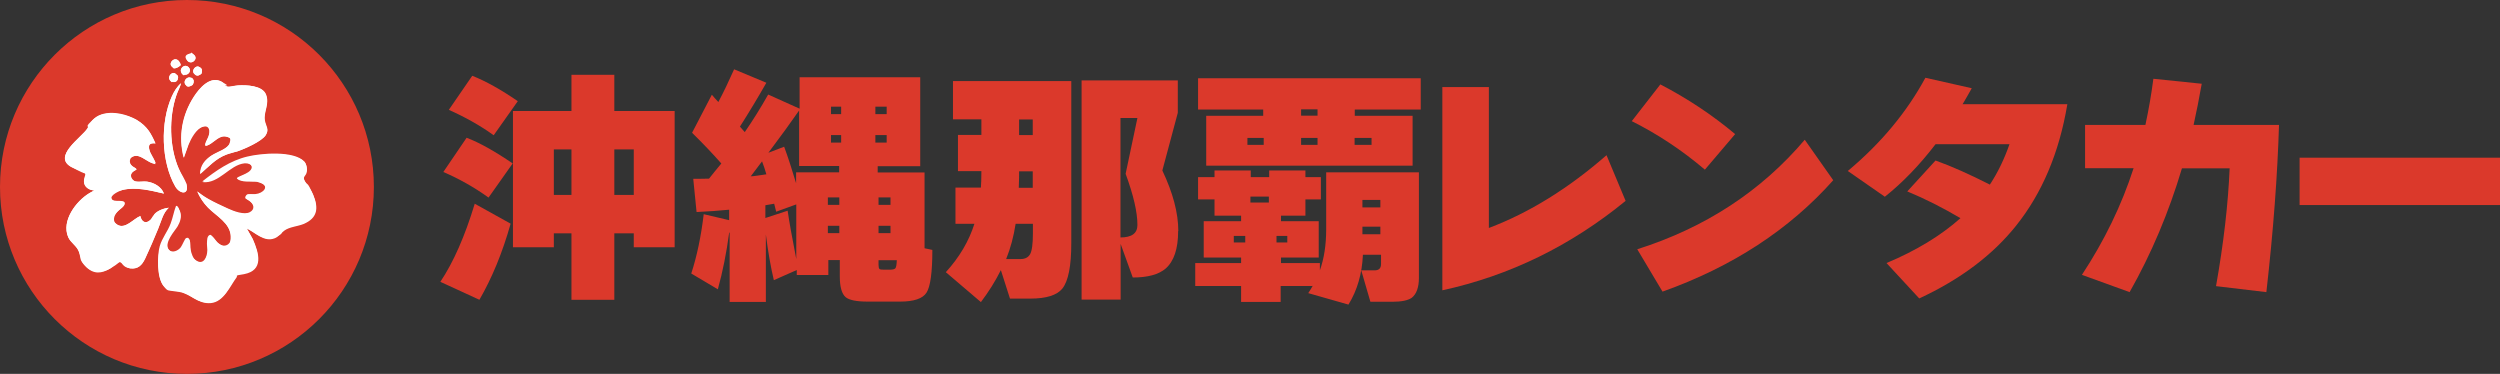 <?xml version="1.0" encoding="UTF-8"?>
<svg id="_レイヤー_1" data-name="レイヤー_1" xmlns="http://www.w3.org/2000/svg" version="1.1" viewBox="0 0 1504.5 225">
  <rect x="0" y="0" width="1504.5" height="225" fill="#333333" stroke="none"/>
  <!-- Generator: Adobe Illustrator 29.5.1, SVG Export Plug-In . SVG Version: 2.1.0 Build 141)  -->
  <defs>
    <style>
      .st0 {
        fill: #db392b;
      }

      .st1 {
        fill: #fff;
      }
    </style>
  </defs>
  <g>
    <circle class="st0" cx="112.5" cy="112.5" r="112.5"/>
    <g>
      <path class="st1" d="M114.4,32.3c-1.8.3-2.9,2.6-1.6,4.2,2.4,2.9,6.7-.9,4.1-3.4s-1.5-1-2.4-.8ZM107.7,40.1c.6-.6.6-2.6,0-3.3-2.5-3-6.2.8-4.5,3s1.6,1.3,2.1,1.3,2.2-.8,2.5-1ZM113.7,40.7c-2.3-2.8-6.1.5-4.5,3.1s1.7,1.1,2.1,1.2c2.2.1,4-2.4,2.4-4.3ZM118.8,40c-1.8.2-3.4,2.6-2.1,4.2s1.7,1.3,2.3,1.3,2.1-.9,2.3-1.3.3-1.6.2-2.2c-.1-1-1.7-2.1-2.7-2ZM105.5,44.1c-2.4-1-4.7,2.1-3.3,4.1s1.5,1,1.6,1.1c.8.2,2.8-.5,3.1-1.4.6-1.8.3-2.5-1.2-3.4s-.2-.4-.2-.4ZM116.3,47.9c0,0-1.9-1.3-2-1.3-2.1-.3-4,2.3-2.8,4.2s1.8,1.3,2.1,1.3,1.8-.7,2-.8c.9-.6,1.3-2.6.7-3.4ZM135.7,51.6c-.9-.8-.9-1.7-2.4-2.5-6.8-3.6-13.2,4-16.5,9.1-7.1,11-9.5,23.9-6.1,36.7l2.8-7.9c1.5-3.6,4.6-9.4,8.5-10.7s4.8,2.6,3.5,6.1-4,7,.5,4.6c3.2-1.7,6.4-6,10.6-4.7s2.3,2.3,1.8,3.8c-1,3.4-7.9,5.6-10.8,7.4s-7,6.1-7,11.2c5-4.4,9.3-9.3,15.8-11.7s4.4-1.2,6.5-1.9c4.2-1.4,14.9-6.2,17.1-9.8s0-5.5-.6-8.9c-.8-5.2,3-9.8.7-15.6-2.2-5.4-11.8-5.7-16.7-5.4s-6,1.5-7.5.2ZM109,50c-2.4,2-4.3,5.1-5.6,8-7,15.6-6.5,39.3,2.1,54.2,2.6,4.5,8.2,5.4,6.8-1-.7-3.1-3.5-6.8-4.8-9.9-5.6-13-6-30.8-1.3-44.2.8-2.4,2.2-4.7,2.8-7.2ZM93.6,86.3c-2.5-5.7-5.6-10.7-11.1-14s-19.2-6.7-25.8-.9-2.7,3.8-4.1,6c-3.6,5.5-21.2,16.8-9.6,23.1s7.5,2.7,8.3,3.9-.7,3.4-.7,4.8c0,3.3,3.1,5.3,6.2,5.4l-2.9,1.6c-8.1,4.8-17,16.7-12.8,26.5,1.5,3.5,5.2,5.3,6.5,8.9s1,5.8,4.4,9.1,9.3,3.9,14.5.8,4.8-3.7,5.6-3.8c1.6-.1,3.5,3.5,6.3,3.8,4.7.6,7.1-2,9-5.9,2.7-5.7,5.4-12,7.8-17.9s2.8-9.3,6.4-12.7c-2.9.4-6.5,1.7-8.5,3.8s-1.6,2.5-2.5,3.5c-2.8,2.8-5.4,1.2-6.1-2.3-4.1,1.6-9.1,8.3-13.9,5.2s-2-5.2-.2-7.5,5.1-3.5,4.6-5.7-6.7,0-7.8-2.3,4.8-4.9,6.6-5.4c8.1-1.9,17,.4,24.9,2.2-1.6-4.2-6-6.6-10.2-7.2-2.3-.3-4.8.3-6.8-.1s-3.9-3.3-2.2-5.3,3.6-1.4,2.3-2.5-2.1-1.1-3-2.3-1-3.7.8-4.7c4.1-2.3,8.2,2.4,11.8,3.7s1.4.5,2.1.2c.5-.7-2.5-5.4-3-6.5-1.4-3.5-1.4-6.1,3.2-5.5ZM183.1,97.2c-6.3-6.7-26-5-34.2-3-10.3,2.4-19.1,8.6-27.2,15,9.8,1.1,16.3-10.4,25.1-11.3,4.4-.4,6.6,3,2.6,5.7s-11.3,3.6-3.1,5.1,6.9-.2,10.2,1c6.2,2.4,1.8,6.7-2.8,7.1s-4.4-.5-5.5.7c-1.7,1.9,1,2.5,2.1,3.4,2.5,2,3.3,5.1,0,6.8s-9.4-.5-13.1-2.2-8.3-3.8-11.8-5.8-4.6-3-6.8-4.6c1.4,3.4,3.8,7,6.4,9.6,5,5.1,13.6,9.4,13.8,17.6s-4.1,6.7-7.7,3.8-3.6-5.5-5.1-4.6-1.3,3.3-1.4,3.9c-.2,1.8.2,3.4.2,5,0,4-2.2,9.6-7,6.2s-2.9-4.2-3.3-6.5-.1-4.4-.6-5.9-1.2-1.1-1.9-.9-2.3,4.3-3.2,5.5c-1.6,2.1-5.1,3.7-7.2,1.5-3.9-4.2,3-10.9,5-14.5s2.4-5.6,1.6-8.6-1.8-3.6-2.3-3.2c-1.3,3.4-1.9,7.1-3.2,10.5-1.8,4.9-5.2,8.7-6.6,13.8s-1.9,18.5,2.2,23.6c2.7,3.3,5.6,2.8,9.3,3.4,7.1,1.2,10.4,7.5,19,6.7s11.6-10.2,15.5-15.5c1.6-2.1,2.2-1.5,4.4-1.9,12.1-2.2,9.1-12.5,5.4-21l-3.6-6.4c5.2,2.5,10.4,8.3,16.7,5.8s3.8-3.1,5.8-4.6c3.1-2.3,8-2.4,11.6-4,8.5-3.6,9.2-9.6,5.8-17.6s-3-4.9-4.7-7.6-.4-2.8.6-5.3.2-5.4-1.3-7.1Z"/>
      <path class="st1" d="M183.1,97.2c1.5,1.6,2.1,5,1.3,7.1s-2.6,2-.6,5.3,3.4,4.5,4.7,7.6c3.3,8,2.7,14-5.8,17.6-3.7,1.5-8.5,1.7-11.6,4s-3.3,3.6-5.8,4.6c-6.3,2.5-11.5-3.3-16.7-5.8l3.6,6.4c3.7,8.4,6.7,18.7-5.4,21s-2.8-.3-4.4,1.9c-3.9,5.2-7.7,14.8-15.5,15.5s-11.9-5.5-19-6.7-6.7,0-9.3-3.4c-4.1-5.1-3.9-17.6-2.2-23.6s4.8-9,6.6-13.8,1.9-7.1,3.2-10.5c.6-.4,2.2,2.7,2.3,3.2.9,3.1-.1,6-1.6,8.6s-8.9,10.3-5,14.5c2.1,2.3,5.6.6,7.2-1.5s2.4-5.2,3.2-5.5,1.7,0,1.9.9c.5,1.5.3,4.2.6,5.9s1.3,5.1,3.3,6.5c4.7,3.3,6.9-2.2,7-6.2s-.4-3.3-.2-5,1-3.6,1.4-3.9c1.5-.9,3.9,3.6,5.1,4.6,3.6,2.9,7.8.8,7.7-3.8-.2-8.2-8.8-12.5-13.8-17.6-2.6-2.6-4.9-6.2-6.4-9.6,2.2,1.6,4.4,3.3,6.8,4.6,3.5,2,8.1,4.1,11.8,5.8s9.2,4.1,13.1,2.2,2.5-4.8,0-6.8-3.9-1.5-2.1-3.4,3.9-.6,5.5-.7c4.6-.4,9-4.8,2.8-7.1s-6.8-.4-10.2-1c-8.2-1.4,1.2-3.8,3.1-5.1,4-2.7,1.8-6.1-2.6-5.7-8.9.9-15.3,12.4-25.1,11.3,8.1-6.4,16.9-12.5,27.2-15,8.3-2,27.9-3.7,34.2,3Z"/>
      <path class="st1" d="M93.6,86.3c-4.7-.6-4.6,2-3.2,5.5s3.5,5.7,3,6.5c-.7.3-1.4,0-2.1-.2-3.6-1.3-7.7-6-11.8-3.7s-1.9,3.1-.8,4.7,2,1.6,3,2.3-1.5,1.6-2.3,2.5c-1.7,2-.2,4.8,2.2,5.3s4.5-.2,6.8.1c4.2.6,8.7,3,10.2,7.2-7.9-1.9-16.8-4.2-24.9-2.2s-7.8,2.8-6.6,5.4,7.5,1.2,7.8,2.3c.5,2.2-3.3,4.2-4.6,5.7-1.8,2.3-2.8,5.7.2,7.5,4.8,3,9.8-3.6,13.9-5.2.7,3.5,3.3,5,6.1,2.3s1.7-2.5,2.5-3.5c2-2.2,5.7-3.5,8.5-3.8-3.6,3.5-4.5,8.3-6.4,12.7s-5.1,12.2-7.8,17.9c-1.8,3.9-4.2,6.5-9,5.9s-4.7-3.9-6.3-3.8-4.5,3.1-5.6,3.8c-5.2,3.2-9.9,3.7-14.5-.8s-3-5.2-4.4-9.1-4.9-5.4-6.5-8.9c-4.2-9.8,4.7-21.6,12.8-26.5l2.9-1.6c-3.1-.1-6.2-2.1-6.2-5.4s1.4-3.8.7-4.8-6.7-3-8.3-3.9c-11.5-6.3,6-17.7,9.6-23.1s2-4.2,4.1-6c6.7-5.9,18.8-3.4,25.8.9s8.5,8.3,11.1,14Z"/>
      <path class="st1" d="M135.7,51.6c1.5,1.4,5.5,0,7.5-.2,4.9-.3,14.5,0,16.7,5.4,2.4,5.7-1.5,10.4-.7,15.6s2.9,5,.6,8.9-12.9,8.4-17.1,9.8-4.4,1.1-6.5,1.9c-6.4,2.4-10.7,7.3-15.8,11.7,0-5.1,2.9-8.6,7-11.2s9.8-4,10.8-7.4-.2-3.3-1.8-3.8c-4.1-1.3-7.3,2.9-10.6,4.7-4.5,2.4-1.2-2.9-.5-4.6,1.3-3.5,1.8-7.9-3.5-6.1s-7,7.1-8.5,10.7l-2.8,7.9c-3.3-12.8-1-25.7,6.1-36.7,3.3-5.1,9.7-12.7,16.5-9.1s1.5,1.7,2.4,2.5Z"/>
      <path class="st1" d="M109,50c-.6,2.5-2,4.7-2.8,7.2-4.6,13.4-4.3,31.2,1.3,44.2s4.1,6.8,4.8,9.9c1.4,6.3-4.2,5.4-6.8,1-8.6-14.9-9.1-38.6-2.1-54.2,1.3-2.9,3.1-6,5.6-8Z"/>
      <path class="st1" d="M107.7,40.1c-.2.2-2.1,1.1-2.5,1s-1.8-1-2.1-1.3c-1.7-2.2,2-6,4.5-3s.6,2.7,0,3.3Z"/>
      <path class="st1" d="M113.7,40.7c1.6,1.9-.2,4.4-2.4,4.3s-1.9-.9-2.1-1.2c-1.6-2.6,2.2-5.9,4.5-3.1Z"/>
      <path class="st1" d="M114.4,32.3c1-.2,1.7.2,2.4.8,2.6,2.4-1.7,6.2-4.1,3.4s-.2-3.9,1.6-4.2Z"/>
      <path class="st1" d="M118.8,40c1,0,2.6,1,2.7,2s0,1.7-.2,2.2-1.9,1.3-2.3,1.3-2-.9-2.3-1.3c-1.2-1.6.3-4,2.1-4.2Z"/>
      <path class="st1" d="M105.5,44.1c0,0,.1.3.2.4,1.4.9,1.8,1.6,1.2,3.4s-2.2,1.6-3.1,1.4-1.5-.9-1.6-1.1c-1.4-2,.9-5.1,3.3-4.1Z"/>
      <path class="st1" d="M116.3,47.9c.6.8.2,2.8-.7,3.4s-1.8.8-2,.8c-.3,0-1.9-1-2.1-1.3-1.3-1.9.7-4.4,2.8-4.2s1.9,1.2,2,1.3Z"/>
    </g>
  </g>
  <g>
    <path class="st0" d="M307.3,134.6c-4.9,17.4-11.2,32.7-18.8,45.8l-23.5-10.8c7.9-11.8,14.8-27.5,20.7-47l21.6,12ZM308.5,98.4l-14.5,20.5c-8.6-6.2-17.7-11.3-27.2-15.4l14-20.6c7.9,3,17.1,8.2,27.8,15.5ZM311.6,60.9l-14.5,20.5c-7.9-5.7-16.9-10.8-27-15.3l14.1-20.5c8.3,3.3,17.4,8.4,27.4,15.3ZM406,148.8h-24.6v-8.4h-11.7v40h-25.8v-40h-10.6v8.4h-24.6v-82h35.2v-21.8h25.8v21.8h36.3v82ZM343.9,117.3v-27.4h-10.6v27.4h10.6ZM381.4,117.3v-27.4h-11.7v27.4h11.7Z"/>
    <path class="st0" d="M438.8,140.1c-1.6,12.1-3.9,23.5-6.8,34l-16-9.5c3.4-10.4,5.9-22.3,7.5-35.7l15.3,3.6v-6.3c-6.2.6-12.8,1.1-19.6,1.4l-2-20c3,0,6.1,0,9.5-.1,2.8-3.5,5.2-6.5,7.4-9.1-5-5.7-10.9-11.9-17.6-18.5l11.9-22.9c1,1.2,2.3,2.7,3.9,4.4,3.1-5.8,6.2-12.3,9.5-19.7l19.4,8.1c-5,8.8-10.3,17.6-15.9,26.4l2.9,3.3c4.7-6.8,9.4-14.3,14.1-22.6l18.9,8.5v-18.9h72.6v53.5h-25.6v3.8h28.2v45.6l4.7,1c0,13.5-1.2,22.1-3.5,25.7-2.3,3.6-7.6,5.4-15.9,5.4h-19.6c-6.6,0-11-.9-13.1-2.6-2.4-2-3.6-6.2-3.6-12.6v-9.8h-6.9v9h-19v-3l-13.8,6.1c-1.9-8.1-3.5-17.2-4.8-27.5v40.6h-21.8v-41.8ZM451.9,106.1c1.4,0,4.5-.5,9.3-1.2-.8-2.7-1.6-5.3-2.6-7.8-1.3,1.8-3.6,4.8-6.8,9ZM460.6,123.6v7.6l13.4-4.4c.9,6.2,2.6,15.9,5.2,29.1v-32.9l-12.1,4.4-1.2-4.8c-1.9.3-3.7.6-5.2.9ZM462.5,91.9l9.4-3.6c2.3,6.2,4.7,13.6,7.2,22v-6.6h25.9v-3.8h-24.1v-33.4c-4.7,6.8-10.9,15.3-18.4,25.3ZM505.1,123.3v-4.5h-6.9v4.5h6.9ZM505.1,140.3v-4.4h-6.9v4.4h6.9ZM506.2,68.7v-4.5h-6.1v4.5h6.1ZM506.2,85.8v-4.5h-6.1v4.5h6.1ZM533.6,68.7v-4.5h-6.8v4.5h6.8ZM533.6,85.8v-4.5h-6.8v4.5h6.8ZM535.9,123.3v-4.5h-7.2v4.5h7.2ZM535.9,140.3v-4.4h-7.2v4.4h7.2ZM539.6,156.6h-10.9v2.7c0,1.3.2,2.1.5,2.5.3.4,1.3.5,2.8.5h3.5c1.7,0,2.8-.3,3.3-.8.5-.5.8-2.2.9-4.9Z"/>
    <path class="st0" d="M602.3,162.6c-3.3,6.6-7.3,13-12,19.2l-21.1-18c8.2-9,13.9-18.7,17.2-29.1h-11.4v-21.8h15.3c.2-2.5.3-5.8.3-9.9h-14.1v-21.8h14.1v-9.4h-17.1v-23h71.2v97.6c0,13.7-1.8,22.8-5.4,27.3-3.3,4-9.7,6-19.2,6h-12.3l-5.5-17.2ZM611.2,134.7c-1.2,7.7-3.1,14.8-5.7,21.2h8.7c2.7,0,4.6-1,5.7-2.9,1.1-1.9,1.7-6.1,1.7-12.4v-5.9h-10.4ZM613.3,103.1c0,2.2,0,5.5-.2,9.9h8.4v-9.9h-8.2ZM613.3,71.9v9.4h8.2v-9.4h-8.2ZM709,139.1c0,10.6-2.5,18.1-7.5,22.5-4.2,3.6-10.8,5.4-19.8,5.4l-7.3-20.2v33.5h-23.5V48.4h57.9v19.5l-9.3,34.7c6.4,13.5,9.6,25.6,9.6,36.4ZM674.3,142.9c6.8,0,10.2-2.5,10.2-7.5,0-7.8-2.4-18-7.1-30.8l7.1-33.6h-10.2v71.8Z"/>
    <path class="st0" d="M789.6,172.1h-18.9v9.6h-23.8v-9.6h-27.6v-13.8h27.6v-3.3h-22.5v-21.9h22.5v-3.3h-16v-9.8h-9.9v-13.4h9.9v-4h21.8v4h11.1v-4h21.8v4h9.3v13.4h-9.3v9.8h-14.7v3.3h22.7v21.9h-22.7v3.3h23.4v4.4c2.5-7,3.8-15.2,3.8-24.8v-34.2h55.8v63.5c0,5.8-1.5,9.8-4.3,12-2.3,1.6-6.2,2.4-11.7,2.4h-13.2l-5.5-18.9h8c2.6,0,3.9-1.2,3.9-3.8v-5.6h-10.9c-.5,11.4-3.4,21.4-8.7,30l-24.2-6.9c.7-1,1.6-2.5,2.7-4.4ZM855.1,65.9h-39.8v3.8h34.8v30h-124.2v-30h34.3v-3.8h-39.2v-18.8h134v18.8ZM749.4,145.9v-3.9h-6.9v3.9h6.9ZM760.5,87.2v-4.2h-9.8v4.2h9.8ZM763.6,121.9v-3.6h-11.1v3.6h11.1ZM774.7,145.9v-3.9h-6.5v3.9h6.5ZM792.9,69.6v-3.8h-9.9v3.8h9.9ZM792.9,87.2v-4.2h-9.9v4.2h9.9ZM825.4,87.2v-4.2h-10.2v4.2h10.2ZM830.7,124.8v-4.5h-10.8v4.5h10.8ZM819.9,141h10.8v-4.6h-10.8v4.6Z"/>
    <path class="st0" d="M978.4,120.8c-33.1,27.1-69.9,45.1-110.4,53.9V52.4h28v84.8c24.3-9.2,47.9-23.8,70.8-43.8l11.5,27.5Z"/>
    <path class="st0" d="M1044.3,80.6l-18.3,21.5c-13.9-11.8-28.6-21.5-44-29.2l17.2-22.1c16.4,8.5,31.4,18.5,45,29.9ZM1103.3,108.4c-26.4,29.7-60.7,52.1-102.8,67.1l-15.2-25.5c41-13,74.6-35,100.8-65.9l17.1,24.3Z"/>
    <path class="st0" d="M1244.1,62.9c-4.9,29.1-15.2,53.4-30.8,72.9-14.2,17.8-33.7,32.4-58.3,43.8l-19.7-21.3c17.9-7.5,32.7-16.5,44.5-27-10.5-6.2-21.1-11.6-32-16.1l17-18.6c9.8,3.5,20.7,8.4,32.7,14.5,4.8-7.3,8.7-15.4,11.8-24.3h-44.5c-9.6,12.5-19.8,23.1-30.5,31.6l-22.3-15.5c20-16.7,35.5-35.4,46.7-56.1l27.9,6.3c-1.8,3.3-3.7,6.5-5.5,9.6h63Z"/>
    <path class="st0" d="M1371.5,75.3c-.9,30-3.4,63.5-7.6,100.5l-30.3-3.6c4.6-25.9,7.3-49.5,8.2-70.9h-28.7c-7.9,26.5-18.4,51.4-31.5,74.5l-28.7-10.4c13.5-20.5,23.9-41.9,31.1-64.2h-29.2v-26h36.3c2-9.3,3.6-18.5,4.8-27.8l29.1,3c-1.6,9-3.2,17.2-4.9,24.8h51.4Z"/>
    <path class="st0" d="M1504.5,123.4h-120.6v-28.5h120.6v28.5Z"/>
  </g>
</svg>